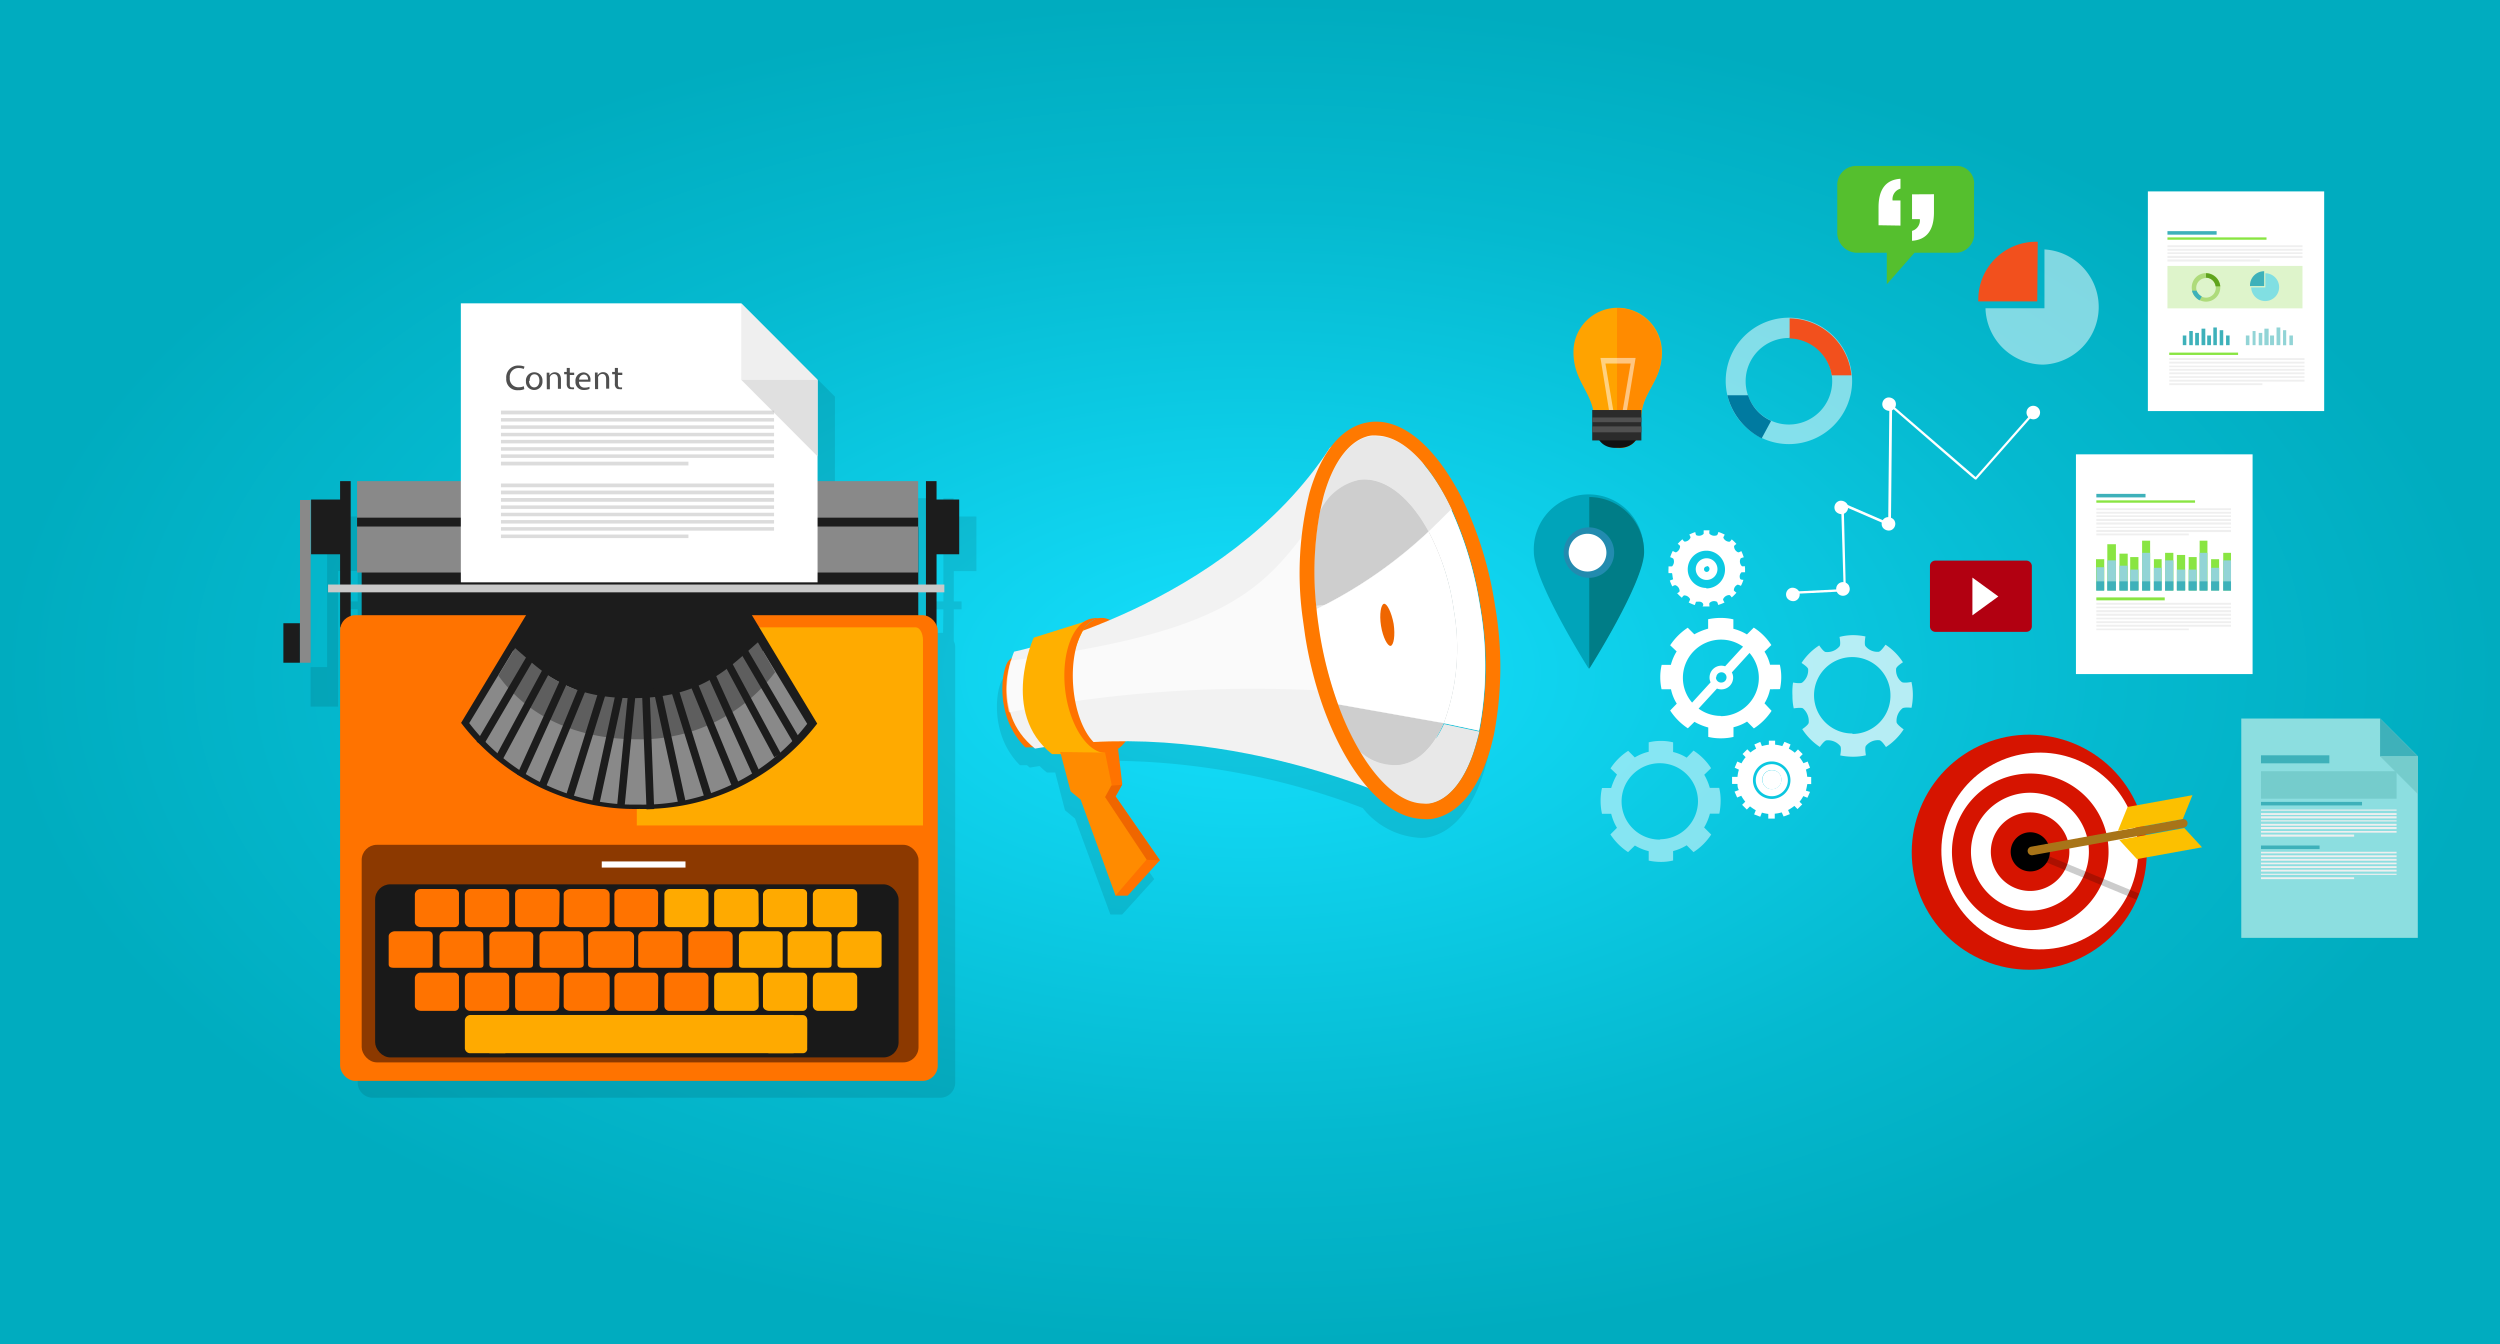<svg xmlns="http://www.w3.org/2000/svg" xmlns:xlink="http://www.w3.org/1999/xlink" viewBox="0 0 212 114" xmlns:v="https://vecta.io/nano"><rect x="0" y="0" width="212" height="114" fill="#333333" stroke="none"/><style><![CDATA[.AA{fill:#3eb1ba}.AB{fill:#fff}.AC{fill:#89e542}.AD{fill:#92d4d6}.AE{opacity:.5}.AF{fill:#ff7300}.AG{fill:#1c1c1c}.AH{fill:#efefef}.AI{fill:#e8e8e8}.AJ{fill:#898989}.AK{fill:#cecece}.AL{fill:#d61400}]]></style><defs><radialGradient id="A" cx="57" cy="57" r="57" gradientTransform="translate(0) scale(1.86 1)" gradientUnits="userSpaceOnUse"><stop offset="0" stop-color="#15e1ff"/><stop offset=".08" stop-color="#13dcf9"/><stop offset=".69" stop-color="#05b9cf"/><stop offset="1" stop-color="#00acbf"/></radialGradient><path id="B" d="M42.48 35.45h23.16v.3H42.48z"/><path id="C" d="M111.62 51.66a38.71 38.71 0 0 0 9.52-6.58c-1.58-2.93-3.76-4.68-5.9-4.38a4.75 4.75 0 0 0-3.32 2.72 27.76 27.76 0 0 0-.3 8.24z"/><path id="D" d="M118.7 64.86c1.58-.23 2.87-1.55 3.72-3.54l-9-1.6a23.24 23.24 0 0 0 1.8 3.91 4.4 4.4 0 0 0 3.48 1.23z"/><path id="E" d="M121.14 45.08a20.23 20.23 0 0 1 2.16 6.79 18.28 18.28 0 0 1-.88 9.45l3 .64a29.06 29.06 0 0 0 .09-10.48 31.61 31.61 0 0 0-2.46-8.28l-1.9 1.88z"/><path id="F" d="M123.3 51.87a20.23 20.23 0 0 0-2.16-6.79 38.71 38.71 0 0 1-9.52 6.58l.26 2a33.33 33.33 0 0 0 1.55 6.06l9 1.6a18.28 18.28 0 0 0 .87-9.45z"/></defs><path d="M0 0h212.25v114H0z" fill="url(#A)"/><g opacity=".8" class="AB"><path d="M64.66 61.3c-.22 0-.24.26-.2.43a2 2 0 0 0 .36.67c.1.12.18-.06.16-.15a2.67 2.67 0 0 0-.38-1c-.1-.14-.2.1-.15.18a1.56 1.56 0 0 0 1 .91c.13 0 .16-.2.07-.27l-.64-.42c-.14-.1-.17.18-.1.26a3.15 3.15 0 0 0 .29.22l.15.1s.07.06.1.06.1-.1.1-.15a.17.17 0 0 0 0-.13h-.48a2.71 2.71 0 0 1 0 .29 2.15 2.15 0 0 0 .44-.09l.55-.13v-.3a1.34 1.34 0 0 1-.46.2v.3l.7-.42a.16.16 0 0 0 .07-.18s-.06-.14-.12-.1a.32.32 0 0 0-.15.13v.06c-.13 0-.12.3 0 .3a.48.48 0 0 0 .26-.16l-.15-.1a3.71 3.71 0 0 1 .21.81h.2l-.2-.9-.18.12a1.53 1.53 0 0 1 .2.94h.2v-1a1 1 0 0 0-.18.08 1.67 1.67 0 0 1 .06.94h.2v-.7h-.2a3.7 3.7 0 0 1 0 .88c0 .12.1.27.18.1a1.55 1.55 0 0 0 .08-.64l-.18.08v.28c0 .1 0 .14.1.14s.1-.1.1-.15a1.13 1.13 0 0 0 0-.18.53.53 0 0 0 0-.25c-.07-.14-.18 0-.18.08a1.14 1.14 0 0 1-.06.49l.18.1a3.78 3.78 0 0 0 0-1c0-.06 0-.15-.1-.15s-.1.1-.1.15v.7a.15.15 0 0 0 .07.14c.07 0 .1-.06.12-.1a2.12 2.12 0 0 0-.08-1.17s-.06-.1-.1-.06-.07.1-.07.14v1a.15.15 0 0 0 .07.14c.07 0 .1-.06.12-.1a2 2 0 0 0-.22-1.17c-.08-.16-.2 0-.18.12l.2.9s0 .1.1.1.1-.1.1-.15a1.62 1.62 0 0 0-.08-.49c0-.13-.1-.26-.13-.4s-.08-.16-.15-.1-.1.1-.16.12v.3c.12 0 .14-.16.23-.22v-.28l-.7.42c-.08.05-.1.3 0 .3a1.26 1.26 0 0 0 .52-.22.15.15 0 0 0 .07-.14s0-.16-.1-.15l-.54.13a2.36 2.36 0 0 1-.45.08c-.13 0-.12.3 0 .3h.37v-.1l.1-.15h-.06l-.16-.1-.26-.2-.1.26.64.42.06-.27a1.38 1.38 0 0 1-.92-.78l-.15.18a2.44 2.44 0 0 1 .32.85l.16-.15a2 2 0 0 1-.27-.45.42.42 0 0 1 0-.15c.13 0 .13-.3 0-.3z"/><path d="M64.1 61.2l.4.73a1.43 1.43 0 0 0 .37.44c.4.28.93 0 1.3-.22h-.1a1.74 1.74 0 0 1-.27 2.15c-.06.06-.07.3.06.28a1.58 1.58 0 0 0 .79-.26 1.47 1.47 0 0 0 .48-.57 3.16 3.16 0 0 0 .2-1.72 5.53 5.53 0 0 0-.34-1.29 3.33 3.33 0 0 0-.54-1c-.12-.14-.2.12-.13.22a3.42 3.42 0 0 1 .67 1.42 3.72 3.72 0 0 1 .11 1.69 1.53 1.53 0 0 1-.38.8 1.31 1.31 0 0 1-.89.38l.06.28a2.14 2.14 0 0 0 .29-2.63.07.07 0 0 0-.09 0c-.3.17-.82.47-1.16.23a1.05 1.05 0 0 1-.32-.4l-.4-.7a.08.08 0 0 0-.14 0 .2.2 0 0 0 0 .21z"/><path d="M64.4 61.24l2-1.06c.1-.06.06-.35-.06-.28l-2 1.05c-.1.06-.07.36 0 .3z"/><path d="M64.58 61.17a1.51 1.51 0 0 0 .77.89.93.93 0 0 0 1-.42h-.12a1.62 1.62 0 0 1 .33 1.36 2.17 2.17 0 0 1-.94 1.15.16.16 0 0 0-.06.18s.06.15.12.1a2.39 2.39 0 0 0 1.07-1.33 2 2 0 0 0-.4-1.66.08.08 0 0 0-.12 0 .81.81 0 0 1-.84.38 1.26 1.26 0 0 1-.64-.75c0-.06-.08-.1-.14-.05a.21.21 0 0 0 0 .2z"/></g><path d="M82.8 48.43V43.8h-1.94v-1.55H80V51h-.66v-8.75H70.8v-8.62l-6.5-6.47H40.54v15.1h-8.8V50h.4v1h-.92v-8.75h-.9v1.55h-2.46v2.3h-.12v10.47h-1.4v3.35h2.33v-11.5h1.66V51h-1v.66h1v3a1.18 1.18 0 0 0 0 .25v36.9a1.29 1.29 0 0 0 1.3 1.28h48.1A1.28 1.28 0 0 0 81 91.81V54.9a1.06 1.06 0 0 0-.12-.53v-2.7h.66V51h-.66v-2.57zm-51.6 5.24v-2h.92v1.93h-.53a1.4 1.4 0 0 0-.39.07zm48.77 0a1.17 1.17 0 0 0-.27 0h-.4v-2H80z" opacity=".1"/><path d="M28.84 40.8h.9v12.4h-.9zm49.68 0h.9v12.4h-.9zm-47.85 3.87h47.2v24.28h-47.2z" class="AG"/><rect x="28.84" y="52.17" width="50.68" height="39.49" rx="1.29" class="AF"/><path d="M78.27 70V54.3c0-.6-.27-1.1-.62-1.1H54.6c-.34 0-.6.5-.6 1.1V70z" fill="#fa0"/><rect x="30.67" y="71.64" width="47.22" height="18.45" rx="1.29" fill="#8c3900"/><path d="M63.6 51.9H44.77L39.1 61.3a18.55 18.55 0 0 0 15.12 7.3 18.58 18.58 0 0 0 15.08-7.24z" class="AG"/><rect x="31.81" y="74.99" width="44.39" height="14.68" rx="1.29" fill="#191919"/><path d="M60.08 78.2a.42.42 0 0 1-.46.42H56.8a.42.42 0 0 1-.46-.42v-2.37a.44.44 0 0 1 .46-.44h2.82a.44.44 0 0 1 .46.44zm4.26 0a.46.46 0 0 1-.5.42H61a.4.4 0 0 1-.44-.42v-2.37a.43.43 0 0 1 .44-.44h2.82a.48.48 0 0 1 .5.44zm4.1 0a.37.37 0 0 1-.39.42h-2.82c-.25 0-.53-.15-.53-.42v-2.37a.51.51 0 0 1 .53-.44h2.82a.39.39 0 0 1 .39.44zm4.25 0a.4.4 0 0 1-.43.42h-2.82a.46.46 0 0 1-.51-.42v-2.37a.49.49 0 0 1 .51-.44h2.82a.42.42 0 0 1 .43.44z" fill="#fa0"/><path d="M38.92 78.2a.37.37 0 0 1-.4.42H35.7c-.24 0-.52-.15-.52-.42v-2.37a.5.5 0 0 1 .52-.44h2.82a.39.39 0 0 1 .4.44zm4.26 0a.4.4 0 0 1-.44.42h-2.82a.46.46 0 0 1-.5-.42v-2.37a.48.48 0 0 1 .5-.44h2.82a.43.43 0 0 1 .44.44zm4.24 0a.42.42 0 0 1-.46.42h-2.82a.42.42 0 0 1-.46-.42v-2.37a.44.44 0 0 1 .46-.44H47a.44.44 0 0 1 .46.44zm4.28 0a.46.46 0 0 1-.51.42h-2.82c-.25 0-.57-.15-.57-.42v-2.37c0-.26.32-.44.57-.44h2.82a.49.49 0 0 1 .51.44zm4.1 0a.37.37 0 0 1-.39.42H52.6a.46.46 0 0 1-.5-.42v-2.37a.48.48 0 0 1 .5-.44h2.82a.39.39 0 0 1 .39.44zm6.33 3.57c0 .27-.2.3-.44.3h-2.82c-.25 0-.5 0-.5-.3V79.4a.46.46 0 0 1 .5-.43h2.82a.42.42 0 0 1 .44.43z" class="AF"/><path d="M66.37 81.77c0 .27-.22.3-.47.3h-2.8c-.25 0-.44 0-.44-.3V79.4a.41.41 0 0 1 .44-.43h2.8a.44.44 0 0 1 .47.43zm4.15 0c0 .27-.15.3-.4.3h-2.8c-.25 0-.53 0-.53-.3V79.4a.49.49 0 0 1 .53-.43h2.8a.38.38 0 0 1 .4.43zm4.24 0c0 .27-.17.3-.42.3h-2.82c-.24 0-.5 0-.5-.3V79.4a.47.47 0 0 1 .5-.43h2.82a.4.4 0 0 1 .42.43z" fill="#fa0"/><path d="M41 81.77c0 .27-.13.3-.38.3h-2.85c-.25 0-.5 0-.5-.3V79.4a.47.47 0 0 1 .51-.43h2.82c.25 0 .38.16.38.43zm4.2 0c0 .27-.15.3-.4.3H42c-.25 0-.5 0-.5-.3V79.4a.45.45 0 0 1 .5-.4h2.82a.38.38 0 0 1 .4.43zm4.3 0c0 .27-.22.3-.47.3H46.2c-.25 0-.45 0-.45-.3V79.4a.42.42 0 0 1 .45-.43H49a.44.44 0 0 1 .47.43zm4.26 0c0 .27-.26.3-.5.3h-2.82c-.25 0-.57 0-.57-.3V79.4c0-.27.32-.43.57-.43h2.82a.47.47 0 0 1 .51.43zm4.1 0c0 .27-.16.3-.4.3h-2.82c-.25 0-.52 0-.52-.3V79.4a.48.48 0 0 1 .52-.43h2.82a.39.39 0 0 1 .4.43zm-21.17 0c0 .27-.13.3-.38.3H33.5c-.25 0-.54 0-.54-.3V79.4c0-.27.3-.43.54-.43h2.82c.25 0 .38.16.38.43zm23.38 3.53a.42.42 0 0 1-.46.42H56.8a.42.42 0 0 1-.46-.42v-2.37a.44.44 0 0 1 .46-.45h2.82a.44.44 0 0 1 .46.45z" class="AF"/><path d="M64.34 85.3a.46.46 0 0 1-.5.42H61a.4.4 0 0 1-.44-.42v-2.37a.43.43 0 0 1 .44-.45h2.82a.48.48 0 0 1 .5.45zm4.1 0a.37.37 0 0 1-.39.42h-2.82c-.25 0-.53-.15-.53-.42v-2.37a.51.51 0 0 1 .53-.45h2.82c.25 0 .4.18.4.45zm4.25 0a.4.4 0 0 1-.43.42h-2.82a.46.46 0 0 1-.51-.42v-2.37a.49.49 0 0 1 .51-.45h2.82a.42.42 0 0 1 .43.45z" fill="#fa0"/><path d="M38.92 85.3a.37.37 0 0 1-.4.42H35.7c-.24 0-.52-.15-.52-.42v-2.37a.5.5 0 0 1 .52-.45h2.82a.4.4 0 0 1 .4.45zm4.26 0a.4.4 0 0 1-.44.42h-2.82a.46.46 0 0 1-.5-.42v-2.37a.48.48 0 0 1 .5-.45h2.82a.43.43 0 0 1 .44.45zm4.24 0a.42.42 0 0 1-.46.42h-2.82a.42.42 0 0 1-.46-.42v-2.37a.44.44 0 0 1 .46-.45H47a.44.44 0 0 1 .46.45zm4.28 0a.46.46 0 0 1-.51.42h-2.82c-.25 0-.57-.15-.57-.42v-2.37c0-.27.32-.45.57-.45h2.82a.49.49 0 0 1 .51.45zm4.1 0a.37.37 0 0 1-.39.42H52.6a.46.46 0 0 1-.5-.42v-2.37a.48.48 0 0 1 .5-.45h2.82c.25 0 .4.18.4.45z" class="AF"/><g fill="#fa0"><path d="M68.45 88.9a.36.36 0 0 1-.39.41h-2.82c-.25 0-.53-.14-.53-.4v-2.37a.52.52 0 0 1 .53-.46h2.82c.25 0 .4.2.4.46zm-25.27 0a.4.4 0 0 1-.44.41h-2.82a.45.45 0 0 1-.5-.41v-2.37a.49.49 0 0 1 .5-.46h2.82a.44.44 0 0 1 .44.46z"/><path d="M41.5 86.07h25.8v3.24H41.5z"/></g><path d="M51.03 73.05h7.1v.52h-7.1z" class="AB"/><path d="M64.7 55.2c-2.72 2.33-6.45 4.4-10.57 4.4s-7.9-2.1-10.6-4.45l-3.74 6.17a17.62 17.62 0 0 0 14.35 6.91 17.6 17.6 0 0 0 14.31-6.85z" class="AJ"/><path d="M64.27 54.47C62 56.42 59.7 59.1 54 59.2c-6 .1-8-2.27-10.32-4.24l-1.42 2.33c2.5 3.48 6.67 5.4 11.75 5.4A14.26 14.26 0 0 0 65.73 57z" fill="#5e5e5e"/><path d="M40.417 62.9l4.507-7.686.56.33-4.507 7.686zm1.678 1.134L46.32 56.2l.563.304-4.225 7.844zm1.758 1.643l3.928-8.64.592.27-3.928 8.64zm1.785.953l3.638-8.84.6.247-3.638 8.84zm2.358.825l3.06-9.793.62.194-3.06 9.793zm2.174.692l2.144-9.85.635.138-2.144 9.85zm2.153.243l.996-10.212.637.062-.996 10.212zm2.114-9.83l.65-.025.387 10.073-.65.025zm8.397-3.145l.56-.33L67.9 62.77l-.56.33zm-1.404.95l.563-.304 4.225 7.844-.563.304zm-1.48.814l.592-.27 3.926 8.64-.592.27zm-1.504.713l.6-.247 3.638 8.84-.6.247zm-1.808-.168l.62-.194 3.06 9.793-.62.194zm-1.268.58l.635-.138 2.144 9.85-.635.138z" class="AG"/><path d="M30.28 40.8h47.58v7.75H30.28z" class="AJ"/><path d="M30.28 43.9h47.58v.75H30.28zm-3.9-1.54h2.87V47h-2.87zm52.52 0h2.44V47H78.9z" class="AG"/><path d="M27.82 49.57h52.26v.66H27.82z" fill="#c9c9c9"/><path d="M25.44 42.4h.9V56.2h-.9z" class="AJ"/><path d="M24.03 52.85h1.4v3.35h-1.4z" class="AG"/><path d="M69.33 49.38H39.08V25.72h23.77l2.9 2.9 3.58 3.6v17.18z" class="AB"/><path d="M62.86 32.2h6.47l-6.47-6.47v6.47z" class="AH"/><path d="M69.33 32.2h-6.48l6.48 6.5v-6.5z" fill="#e0e0e0"/><g fill="#bababa" class="AE"><path d="M42.48 34.82h23.16v.32H42.48z"/><use xlink:href="#B"/><use xlink:href="#B" y="0.62"/><use xlink:href="#B" y="1.25"/><use xlink:href="#B" y="1.85"/><use xlink:href="#B" y="2.47"/><use xlink:href="#B" y="3.08"/><path d="M42.48 39.15h15.9v.32h-15.9z"/></g><g fill="#bababa" class="AE"><path d="M42.48 41h23.16v.32H42.48zm0 .6h23.16v.32H42.48zm0 .63h23.16v.32H42.48z"/><use xlink:href="#B" y="7.41"/><use xlink:href="#B" y="8.03"/><use xlink:href="#B" y="8.65"/><use xlink:href="#B" y="9.25"/><path d="M42.48 45.33h15.9v.3h-15.9z"/></g><g fill="#4f4f4f"><path d="M44.46 33a1.23 1.23 0 0 1-.53.09.93.93 0 0 1-1-1A1 1 0 0 1 44 31a1.19 1.19 0 0 1 .48.09l-.07.2a1 1 0 0 0-.4-.08.74.74 0 0 0-.78.82.73.73 0 0 0 .77.81 1 1 0 0 0 .42-.09zm1.54-.7a.7.7 0 0 1-.71.77.69.69 0 0 1-.69-.74.7.7 0 0 1 .71-.76.68.68 0 0 1 .69.73zm-1.14 0c0 .3.18.55.44.55s.44-.23.44-.56-.13-.55-.43-.55-.4.3-.4.58zm1.5-.3v-.4h.23v.24a.53.53 0 0 1 .48-.27c.2 0 .5.12.5.6v.8h-.26v-.82c0-.23-.08-.43-.33-.43a.37.37 0 0 0-.35.27.43.43 0 0 0 0 .12v.9h-.26z"/><path d="M48.32 31.2v.4h.37v.2h-.37v.77c0 .18 0 .28.2.28h.16V33a.67.67 0 0 1-.23 0 .35.35 0 0 1-.29-.11.53.53 0 0 1-.1-.37v-.78h-.22v-.2h.22v-.34z"/><path d="M49.1 32.37a.46.46 0 0 0 .5.5 1 1 0 0 0 .39-.07v.18a1.07 1.07 0 0 1-.48.09.67.67 0 0 1-.71-.72.7.7 0 0 1 .68-.77.6.6 0 0 1 .59.67v.12zm.77-.18c0-.17-.07-.43-.36-.43a.43.43 0 0 0-.4.43zm.58-.2v-.4h.23v.24a.53.53 0 0 1 .48-.27c.2 0 .5.12.5.6v.8h-.26v-.82c0-.23-.08-.43-.33-.43a.38.38 0 0 0-.35.27.43.43 0 0 0 0 .12v.9h-.26z"/><path d="M52.4 31.2v.4h.37v.2h-.37v.77c0 .18.05.28.2.28h.15V33a.67.67 0 0 1-.23 0 .33.33 0 0 1-.28-.11.48.48 0 0 1-.1-.37v-.78h-.23v-.2h.23v-.34z"/></g><path d="M126.32 52.84a31.74 31.74 0 0 0-2.78-9c-2-3.93-4.55-6.45-7.15-6.54a3.55 3.55 0 0 0-.8 0 5.31 5.31 0 0 0-3.59 2.75c-5 7.27-12.5 11.62-18.27 14.06a1.62 1.62 0 0 0-.8-.16h-.15a1.61 1.61 0 0 0-.49 0 1.67 1.67 0 0 0-.81.32l-4.28 1.35s-.14.32-.32.86c-.86.23-1.35.33-1.35.33s-.08.2-.18.5a2 2 0 0 0-.26.2c-.6.6-1.3 4.68 1.4 7.38h.6a2.31 2.31 0 0 0 .24.2l.83-.13a6.73 6.73 0 0 0 .62.55h.7l.83 3.2.85.7 3 8.14h1l2.72-3-3.76-5.4.55-1-.36-3a2.56 2.56 0 0 0 .65-.63 61 61 0 0 1 20.6 4 6.64 6.64 0 0 0 4.6 2.51 3.55 3.55 0 0 0 .8 0c2.24-.35 4-2.5 5-6a13.32 13.32 0 0 0 .28-1.13 30.64 30.64 0 0 0 .11-11.03z" opacity=".1"/><path d="M96.58 57.9c.2 3.15-1 5.77-2.54 5.87S91 61.4 90.8 58.27s1-5.78 2.54-5.87 3.05 2.37 3.24 5.5zM85.55 56c-.6.6-1.3 4.68 1.4 7.38l3-.05S87 60.37 88.35 55c0 0-2.2.34-2.8 1z" class="AF"/><path d="M86 55.26s17.9-3.7 26.77-17.28c14.46-10.92 8.3 31 8.3 31s-16.12-8.45-33.3-5.5c-4-3.2-1.77-8.23-1.77-8.23z" fill="#f2f2f2"/><path d="M115.85 36.37c.72 1-3.75 6.84-4.4 7.72-4.34 6-7.47 9.53-25.73 11.93a7.9 7.9 0 0 0-.15 4.39 106.41 106.41 0 0 1 20.91-2 113.62 113.62 0 0 1 14.93 1c.07-9.48-.7-22.6-5.56-23.04z" opacity=".6" class="AB"/><g class="AI"><path d="M118.7 64.86a4.4 4.4 0 0 1-3.47-1.23c1.6 2.76 3.53 4.5 5.4 4.55a2.6 2.6 0 0 0 .56 0c1.7-.27 3.18-2.15 4-5.14l.26-1-3-.64c-.88 1.9-2.17 3.23-3.75 3.46zm-3.46-24.16c2.14-.3 4.32 1.45 5.9 4.38l2-1.88c-1.8-3.73-4.14-6.2-6.34-6.2a2.6 2.6 0 0 0-.56 0c-1.7.27-3.18 2.15-4 5.14l-.3 1.3a4.75 4.75 0 0 1 3.31-2.73z"/><use xlink:href="#C"/></g><use xlink:href="#C" class="AE AK"/><use xlink:href="#D" class="AI"/><use xlink:href="#D" class="AE AK"/><use xlink:href="#E" class="AI"/><use xlink:href="#E" class="AB AE"/><use xlink:href="#F" class="AI"/><use xlink:href="#F" class="AE AK"/><use xlink:href="#F" opacity=".3" class="AB"/><path d="M87.66 54.07s-2.9 6.36 1.55 9.88h.7l4-.1s-6.3-2.94-1.63-11.23z" fill="#ffb000"/><path d="M111.14,51.4l6.36-.55a4.14,4.14,0,0,1,.7,4.21l-6.28,2.06Z" class="AB AE"/><path d="M126.77 51.3a31.74 31.74 0 0 0-2.77-9c-2-3.93-4.55-6.45-7.16-6.54a3.62 3.62 0 0 0-.8.05c-2.24.35-4 2.5-5 6a28 28 0 0 0-.6 10.4l.23 1.66a34 34 0 0 0 1.39 5.68c2 5.8 5.25 9.78 8.54 9.9a3.55 3.55 0 0 0 .8 0c2.24-.35 4-2.5 5-6a31.12 31.12 0 0 0 .28-1.13 30.42 30.42 0 0 0 .09-11.01zm-1.3 10.7c-.07.36-.16.7-.26 1-.83 3-2.3 4.87-4 5.14a2.6 2.6 0 0 1-.56 0c-1.87-.06-3.8-1.8-5.4-4.55a23.24 23.24 0 0 1-1.8-3.91 33.33 33.33 0 0 1-1.55-6.06c-.1-.67-.2-1.34-.26-2a27.76 27.76 0 0 1 .3-8.24c.1-.44.2-.88.3-1.3.83-3 2.3-4.87 4-5.14a2.6 2.6 0 0 1 .56 0c2.23.07 4.54 2.5 6.3 6.24a31.61 31.61 0 0 1 2.46 8.28 29.06 29.06 0 0 1-.09 10.53z" fill="#ff7900"/><g class="AF"><path d="M95 63.1a1.52 1.52 0 0 1-.91.45c-1.46.1-2.84-2.28-3.08-5.35s.75-5.65 2.2-5.76h.06a1.71 1.71 0 0 0-.59 0c-1.65.18-2.7 2.9-2.36 6s2 5.58 3.6 5.4a1.86 1.86 0 0 0 1.2-.67z"/><path d="M94.6 75.95h1.03l2.73-3-3.76-5.42.57-1.03-.36-3-1.1.33-.97 2.4 1.77 5.5.1 4.24z"/></g><path d="M94.6 67.53l.55-.98-2.26.17 1.6 5 .05 2.17 1.07-1.04 2.74.1-3.76-5.42z" fill="#ef6600"/><path d="M94.6 75.95l-2.96-8.14-.85-.7-.88-3.34 3.8.05.56 2.74-.56 1.03 3.52 5.3-2.62 3.04z" fill="#ff8b00"/><path d="M118.18 52.9c.15 1 0 1.82-.25 1.87s-.66-.7-.82-1.7 0-1.82.25-1.87.64.72.82 1.7z" fill="#ef6600"/><path d="M139.38 46.8c0 2.57-4.66 9.9-4.66 9.9s-4.65-7.34-4.65-9.9a4.66 4.66 0 1 1 9.31 0z" fill="#00a4ba"/><path d="M134.77 42.13V56.6a.27.27 0 0 0 0 .11s4.65-7.34 4.65-9.9a4.66 4.66 0 0 0-4.65-4.66z" fill="#007d87"/><path d="M136.6 46.9a1.87 1.87 0 1 1-1.86-1.9 1.86 1.86 0 0 1 1.86 1.9z" class="AB"/><path d="M134.75,49a2.14,2.14,0,1,1,2.13-2.13A2.14,2.14,0,0,1,134.75,49Zm0-3.73a1.6,1.6,0,1,0,0,3.19,1.6,1.6,0,0,0,0-3.19Z" fill="#228baf"/><path d="M205.04 79.53h-14.98v-18.6h11.77l3.2 3.2v15.4z" fill="#8cdee0"/><path d="M201.83 64.14h3.2l-3.2-3.22v3.22z" class="AA"/><path d="M205.04 64.14h-3.2l3.2 3.2v-3.2z" fill="#75cccc"/><path d="M191.73 64.05h5.8v.68h-5.8z" class="AA"/><path d="M191.73 68.65h11.5v.1h-11.5zm0 .3h11.5v.16h-11.5zm0 .27h11.5v.18h-11.5zm0 .34h11.5v.1h-11.5zm0 .3h11.5v.16h-11.5zm0 .27h11.5v.18h-11.5zm0 .34h11.5v.14h-11.5zm0 .3h7.9v.18h-7.9zm0 1.46h11.5v.14h-11.5zm0 .3h11.5v.16h-11.5zm0 .3h11.5v.16h-11.5zm0 .32h11.5v.14h-11.5zm0 .3h11.5v.16h-11.5zm0 .3h11.5v.16h-11.5zm0 .34h11.5v.1h-11.5zm0 .3h7.9v.16h-7.9z" class="AH"/><path d="M191.73 65.4h11.5v2.33h-11.5z" fill="#75cccc"/><path d="M191.73 68h8.57v.3h-8.57zm0 3.7h4.97v.3h-4.97z" class="AA"/><path d="M187.82 38.53h-11.78v18.63h14.98V38.53h-3.2z" class="AB"/><path d="M177.77 41.88h4.17v.3h-4.17z" class="AA"/><path d="M177.77 43.1h11.42v.16h-11.42zm0 .3h11.42v.16h-11.42zm0 .3h11.42v.14h-11.42zm0 .3h11.42v.18h-11.42zm0 .3h11.42v.18h-11.42zm0 .37h11.42v.1h-11.42zm0 .27h11.42v.18h-11.42zm0 .3h7.84v.16h-7.84zm0 5.88h11.42v.16h-11.42zm0 .32h11.42v.14h-11.42zm0 .3h11.42v.18h-11.42zm0 .3h11.42v.18h-11.42zm0 .34h11.42v.14h-11.42zm0 .3h11.42v.16h-11.42zm0 .3h11.42v.16h-11.42zm0 .32h7.84v.14h-7.84z" class="AH"/><path d="M177.74 47.42h.7v2.64h-.7z" class="AC"/><path d="M177.77 48.1h.66v1.98h-.66z" class="AD"/><path d="M177.77 49.3h.66v.78h-.66z" class="AA"/><path d="M178.7 46.15h.73v3.92h-.73z" class="AC"/><path d="M178.7 47.52h.73v2.55h-.73z" class="AD"/><path d="M178.7 49.3h.73v.78h-.73z" class="AA"/><path d="M179.73 46.95h.7v3.12h-.7z" class="AC"/><path d="M179.73 47.97h.7v2.1h-.7z" class="AD"/><path d="M179.73 49.3h.7v.78h-.7z" class="AA"/><path d="M180.64 47.24h.7v2.83h-.7z" class="AC"/><path d="M180.64 48.3h.7v1.76h-.7z" class="AD"/><path d="M180.64 49.3h.7v.78h-.7z" class="AA"/><path d="M181.65 45.85h.68v4.22h-.68z" class="AC"/><path d="M181.65 46.88h.68v3.2h-.68z" class="AD"/><path d="M181.65 49.3h.68v.78h-.68z" class="AA"/><path d="M182.65 47.42h.66v2.64h-.66z" class="AC"/><path d="M182.65 48.15h.66v1.92h-.66z" class="AD"/><path d="M182.65 49.3h.66v.78h-.66z" class="AA"/><path d="M183.6 46.88h.7v3.2h-.7z" class="AC"/><path d="M183.6 47.52h.7v2.55h-.7z" class="AD"/><path d="M183.6 49.3h.7v.78h-.7z" class="AA"/><path d="M184.6 47.06h.7v3h-.7z" class="AC"/><path d="M184.6 48.3h.7v1.76h-.7z" class="AD"/><path d="M184.6 49.3h.7v.78h-.7z" class="AA"/><path d="M185.6 47.24h.68v2.83h-.68z" class="AC"/><path d="M185.6 48.3h.68v1.76h-.68z" class="AD"/><path d="M185.6 49.3h.68v.78h-.68z" class="AA"/><path d="M186.53 45.85h.66v4.22h-.66z" class="AC"/><path d="M186.53 46.88h.66v3.2h-.66z" class="AD"/><path d="M186.53 49.3h.66v.78h-.66z" class="AA"/><path d="M187.5 47.42h.68v2.64h-.68z" class="AC"/><path d="M187.5 48.15h.68v1.92h-.68z" class="AD"/><path d="M187.5 49.3h.68v.78h-.68z" class="AA"/><path d="M188.53 46.88h.66v3.2h-.66z" class="AC"/><path d="M188.53 47.52h.66v2.55h-.66z" class="AD"/><path d="M188.53 49.3h.66v.78h-.66z" class="AA"/><path d="M177.77 50.66h5.8v.25h-5.8zm0-8.23h8.37v.2h-8.37z" class="AC"/><path d="M193.9 16.23h-11.76v18.63h14.95V16.23h-3.2z" class="AB"/><path d="M183.8 19.6h4.17v.3h-4.17z" class="AA"/><path d="M183.8 20.8h11.45v.16H183.8zm0 .3h11.45v.16H183.8zm0 .3h11.45v.14H183.8zm0 .3h11.45v.18H183.8zm0 .3h7.84v.18h-7.84zm.15 8.37h11.47v.16h-11.47zm0 .3h11.47v.16h-11.47zm0 .33h11.47v.14h-11.47zm0 .28h11.47v.16h-11.47zm0 .3h11.47v.16h-11.47zm0 .32h11.47v.14h-11.47zm0 .3h11.47v.16h-11.47zm0 .3h7.9v.16h-7.9z" class="AH"/><path d="M183.95 29.9h5.84v.2h-5.84zm-.15-9.77h8.4v.2h-8.4z" class="AC"/><path d="M190.45 28.45h.3v.82h-.3zm2.05 0h.34v.82h-.34zm1.64 0h.3v.82h-.3zm-2.6-.22h.3v1.05h-.3zm2.06-.23h.27v1.28h-.27zm-.55-.23h.32v1.5h-.32zm-1.03.1h.36v1.4h-.36zm-1 .2h.25v1.2h-.25z" class="AD"/><path d="M185.1 28.45h.3v.82h-.3zm2.07 0h.32v.82h-.32zm1.6 0h.3v.82h-.3zm-2.62-.22h.32v1.05h-.32zm2.08-.23h.3v1.28h-.3zm-.54-.23h.3v1.5h-.3zm-1 .1h.32v1.4h-.32zm-1.04.2h.3v1.2h-.3z" class="AA"/><path d="M183.8 22.55h11.45v3.6H183.8z" fill="#def4cb"/><path d="M187.07 25.58a1.21 1.21 0 1 1 1.21-1.2 1.21 1.21 0 0 1-1.21 1.2zm0-2a.83.83 0 1 0 .83.83.83.83 0 0 0-.83-.86z" fill="#aedb7b"/><path d="M187.07 23.17v.38a.83.83 0 0 1 .81.73h.4a1.24 1.24 0 0 0-1.2-1.11z" fill="#5fa31d"/><path d="M186.28 24.65h-.4a1.29 1.29 0 0 0 .65.82l.18-.33a1 1 0 0 1-.44-.49z" class="AA"/><path d="M192.1 23.17v1.2h-1.2a1.19 1.19 0 0 0 1.19 1.16 1.18 1.18 0 0 0 0-2.36z" fill="#81dfe2"/><path d="M192 23a1.2 1.2 0 0 0-1.2 1.2v.06h1.2z" class="AA"/><path d="M166 14.07h-8.65a1.61 1.61 0 0 0-1.55 1.65v3.94a1.71 1.71 0 0 0 1.55 1.77H160v2.68l2.35-2.68H166a1.6 1.6 0 0 0 1.4-1.77v-3.94a1.49 1.49 0 0 0-1.4-1.65z" fill="#55bf2e"/><g class="AB"><path d="M159.3 19.1v-1.52c0-1.53.62-2.34 1.86-2.42V16a.92.92 0 0 0-.67 1h.67v2.13zm4.7-2.63V18c0 1.53-.62 2.33-1.86 2.42v-.84a.92.92 0 0 0 .66-1h-.66v-2.1z"/><path d="M151.7 37.66a5.36 5.36 0 1 1 5.36-5.35 5.36 5.36 0 0 1-5.36 5.35zm0-9a3.67 3.67 0 1 0 3.67 3.67 3.66 3.66 0 0 0-3.67-3.69z" class="AE"/></g><path d="M151.76,27v1.7a3.7,3.7,0,0,1,3.57,3.13H157A5.33,5.33,0,0,0,151.76,27Z" fill="#f2501d"/><path d="M148.23 33.52h-1.75a5.59 5.59 0 0 0 2.91 3.65l.8-1.48a3.58 3.58 0 0 1-1.95-2.17z" fill="#007aa0"/><path d="M173.37,21.14v5h-5a4.92,4.92,0,0,0,4.9,4.78,4.89,4.89,0,0,0,.06-9.77Z" class="AB AE"/><path d="M172.8 20.5h-.13a4.9 4.9 0 0 0-4.91 4.9.47.47 0 0 0 0 .16h5z" fill="#f2501d"/><g class="AB"><path d="M156.53 50.14l-4.55.23v-.2l4.36-.22-.22-7.37 4 1.73.1-10.18.15.14 7.16 6.18 4.8-5.45.14.13-4.87 5.52s0 .05-.13 0c-.14-.1-.4-.33-.95-.8l-6.07-5.26-.1 10.06-4-1.73z"/><rect x="151.45" y="49.79" width="1.16" height="1.16" rx=".58" transform="matrix(.898 -.44 .44 .898 -6.65 72.07)"/><path d="M156.8 49.7a.572.572 0 1 1-1.03.5.58.58 0 0 1 .26-.78.58.58 0 0 1 .77.26zm16.14-14.97a.58.58 0 0 1-.26.77.58.58 0 0 1-.77-.26.57.57 0 0 1 .26-.77.58.58 0 0 1 .77.26z"/><rect x="159.61" y="33.66" width="1.16" height="1.16" rx=".58" transform="matrix(.898 -.44 .44 .898 1.28 74.01)"/><rect x="159.63" y="43.78" width="1.16" height="1.16" rx=".58" transform="matrix(.898 -.439 .439 .898 -3.2 74.92)"/><rect x="155.54" y="42.38" width="1.16" height="1.16" rx=".58" transform="matrix(.899 -.438 .438 .899 -3.03 72.79)"/></g><path d="M137.16 26.1a3.74 3.74 0 0 0-3.73 3.76c0 2.56 1.7 3.4 1.78 5.77s1.68 2.3 1.95 2.3 2 .15 2-2.3 1.77-3.2 1.77-5.77a3.76 3.76 0 0 0-3.77-3.76z" fill="#ffa300"/><path d="M137.12 26.1V38c.27 0 2 .15 2-2.3s1.77-3.2 1.77-5.77a3.77 3.77 0 0 0-3.77-3.81z" fill="#ff8b00"/><path d="M135.2 35.4a1.35 1.35 0 0 1 0 .28c0 2.46 1.68 2.3 1.95 2.3s2 .17 2-2.3a1.48 1.48 0 0 1 0-.29z" fill="#111"/><path d="M135.02 34.77h4.17v2.58h-4.17z" fill="#2b2b2b"/><path d="M135.02 35.4h4.17v.4h-4.17zm0 .76h4.17v.5h-4.17z" fill="#515151"/><path d="M138.52 30.35h-2.8l.72 4.42h.36l-.66-3.94h2.14l-.67 3.94h.36l.73-4.42h-.18z" class="AB AE"/><path d="M172.3,53.12a.47.47,0,0,1-.46.46h-7.73a.46.46,0,0,1-.45-.46V48a.46.46,0,0,1,.45-.46h7.73a.47.47,0,0,1,.46.46Z" fill="#b20011"/><g class="AB"><path d="M167.26 48.98v3.2l2.2-1.6-2.2-1.6z"/><path d="M145.8 69a5.82 5.82 0 0 0 .11-1.08 4.84 4.84 0 0 0-.12-1.11h-.8a4.62 4.62 0 0 0-.47-1.11l.58-.56a5 5 0 0 0-1.49-1.49l-.58.6a3.89 3.89 0 0 0-1.15-.48v-.82a4.32 4.32 0 0 0-1.07-.12 4.38 4.38 0 0 0-1 .12v.8a4 4 0 0 0-1.18.48l-.56-.56a5.07 5.07 0 0 0-1.5 1.49l.55.52a5.6 5.6 0 0 0-.49 1.14h-.78a4.84 4.84 0 0 0-.12 1.11 5.1 5.1 0 0 0 .12 1.08h.78a4.27 4.27 0 0 0 .49 1.19l-.56.56a5.23 5.23 0 0 0 1.5 1.5l.58-.56a4.36 4.36 0 0 0 1.17.48v.8a5 5 0 0 0 1 .11 4.32 4.32 0 0 0 1.07-.12v-.8a4.2 4.2 0 0 0 1.15-.49l.58.58a5.07 5.07 0 0 0 1.5-1.49l-.6-.6A4.51 4.51 0 0 0 145 69zm-5 2.2a3.24 3.24 0 1 1 3.19-3.27 3.24 3.24 0 0 1-3.22 3.24z" class="AE"/><path d="M150.94 58.44a4.84 4.84 0 0 0 .11-1 4.49 4.49 0 0 0-.12-1.07h-.83a3.57 3.57 0 0 0-.47-1.11l.58-.56a5 5 0 0 0-1.49-1.48l-.58.58a4.23 4.23 0 0 0-1.15-.48v-.8a4.7 4.7 0 0 0-1.08-.12 5.22 5.22 0 0 0-1.06.11v.8a5.15 5.15 0 0 0-1.17.48l-.56-.56a5.29 5.29 0 0 0-1.49 1.49l.55.52a4.18 4.18 0 0 0-.49 1.14h-.78a4.49 4.49 0 0 0-.12 1.07 4.84 4.84 0 0 0 .11 1h.8a3.72 3.72 0 0 0 .49 1.22l-.56.58a5.14 5.14 0 0 0 1.5 1.51l.56-.55a4.73 4.73 0 0 0 1.17.48v.8a4.59 4.59 0 0 0 1.06.12 4.7 4.7 0 0 0 1.08-.12v-.82a3.94 3.94 0 0 0 1.15-.48l.58.58a5.19 5.19 0 0 0 1.5-1.49l-.6-.64a3.66 3.66 0 0 0 .47-1.19zm-5-4.2a3.18 3.18 0 0 1 1.87.6l-1.52 1.66a1.13 1.13 0 0 0-.32-.05 1 1 0 0 0-1 1 .91.91 0 0 0 .09.41l-1.57 1.72a3.2 3.2 0 0 1-.78-2.1 3.24 3.24 0 0 1 3.2-3.24zm-.4 3.2a.44.44 0 0 1 .44-.43.43.43 0 0 1 .43.43.44.44 0 0 1-.43.44.44.44 0 0 1-.47-.44zm.4 3.27a3.2 3.2 0 0 1-1.9-.62l1.56-1.7a.94.94 0 0 0 .37.07 1 1 0 0 0 1-1 .93.93 0 0 0-.11-.44l1.5-1.65a3.24 3.24 0 0 1-2.44 5.36zm4.33 4.6a.81.81 0 1 0 .8.8.8.8 0 0 0-.8-.8zm-3.17 1.82z"/><path d="M147.1 67.13v.01-.01zm3.16-2.33a1.36 1.36 0 1 0 1.35 1.35 1.36 1.36 0 0 0-1.35-1.35zm0 2.12a.81.81 0 1 1 .8-.81.81.81 0 0 1-.79.81z"/><path d="M153.25 65.87a3.18 3.18 0 0 0-.11-.61l.35-.16-.2-.52-.36.14a3.08 3.08 0 0 0-.33-.5l.27-.27-.4-.4-.27.28a2.83 2.83 0 0 0-.51-.34l.15-.36-.52-.22-.18.36a3.14 3.14 0 0 0-.61-.12v-.34H150v.34a3.43 3.43 0 0 0-.59.12l-.14-.36-.5.22.15.36a2.51 2.51 0 0 0-.48.32l-.27-.27-.4.4.26.27a2.63 2.63 0 0 0-.35.52l-.36-.15-.22.52.36.17a2.53 2.53 0 0 0-.12.61h-.46v.6h.46c0 .1 0 .32.1.48V67l-.35.13.22.5.35-.15a2.76 2.76 0 0 0 .34.5l-.27.27.4.4.27-.27a4.2 4.2 0 0 0 .49.33l-.14.35.52.2.14-.35a3.23 3.23 0 0 0 .54.11v.4h.55v-.42a2.8 2.8 0 0 0 .59-.11l.16.35.53-.2-.15-.35a3.24 3.24 0 0 0 .53-.35l.27.27.4-.4-.23-.22a3.08 3.08 0 0 0 .32-.48l.35.14.22-.5-.35-.1c.06-.2.1-.47.12-.56h.33v-.6zm-3 1.88a1.59 1.59 0 1 1 1.58-1.59 1.59 1.59 0 0 1-1.57 1.59z"/><path d="M162.1 60a5.32 5.32 0 0 0 .11-1.07 4.88 4.88 0 0 0-.12-1.1s-.66.13-.83 0a1.28 1.28 0 0 1-.47-1.11c0-.2.58-.56.58-.56a5 5 0 0 0-1.48-1.49s-.37.56-.57.6a1.3 1.3 0 0 1-1.13-.48c-.12-.16 0-.82 0-.82a5.54 5.54 0 0 0-1.1-.11 4.83 4.83 0 0 0-1.1.15s.13.64 0 .8a1.35 1.35 0 0 1-1.16.48c-.2 0-.56-.56-.56-.56a5.07 5.07 0 0 0-1.5 1.49s.53.33.56.52a1.32 1.32 0 0 1-.5 1.14c-.15.12-.78 0-.78 0A5.54 5.54 0 0 0 152 59a4.68 4.68 0 0 0 .11 1.07s.63-.1.78 0a1.44 1.44 0 0 1 .49 1.2c0 .2-.55.56-.55.56a5.23 5.23 0 0 0 1.49 1.51s.37-.54.57-.56a1.35 1.35 0 0 1 1.16.48c.13.16 0 .8 0 .8a5.49 5.49 0 0 0 1.08.11 4.88 4.88 0 0 0 1.1-.12s-.12-.65 0-.8a1.31 1.31 0 0 1 1.13-.48c.2 0 .57.58.57.58a5.11 5.11 0 0 0 1.5-1.5s-.57-.4-.6-.6a1.37 1.37 0 0 1 .47-1.16c.13-.15.8-.07.8-.07zm-5 2.2a3.24 3.24 0 1 1 3.21-3.21 3.24 3.24 0 0 1-3.24 3.25z" opacity=".7"/><path d="M141.56 49.3zM148 48s-.25.06-.3 0a.56.56 0 0 1-.11-.61c0-.07.28-.13.28-.13a3.44 3.44 0 0 0-.21-.53s-.2.14-.28.1a.55.55 0 0 1-.33-.5c0-.08.2-.2.2-.2a3 3 0 0 0-.4-.39s-.13.2-.2.2a.57.57 0 0 1-.51-.34c0-.06.12-.26.12-.26a3.25 3.25 0 0 0-.54-.23s-.06.25-.13.28a.58.58 0 0 1-.62-.12c-.05-.06 0-.3 0-.3h-.5v.3a.56.56 0 0 1-.61.12c-.06 0-.1-.27-.1-.27a3.89 3.89 0 0 0-.51.21s.13.2.1.27a.56.56 0 0 1-.48.33c-.08 0-.2-.2-.2-.2a3.68 3.68 0 0 0-.4.39s.2.13.2.2a.57.57 0 0 1-.35.52c-.07 0-.27-.12-.27-.12a3.49 3.49 0 0 0-.22.53s.25.08.28.15a.6.6 0 0 1-.12.63h-.3v.2a2.31 2.31 0 0 0 0 .37h.28c.05 0 .05.3.1.47s0 0 0 .06l-.27.1a4.4 4.4 0 0 0 .21.5s.2-.14.28-.1a.53.53 0 0 1 .34.5c0 .06-.17.16-.17.16h-.05a3.87 3.87 0 0 0 .41.4s.13-.2.2-.2a.55.55 0 0 1 .5.32c0 .08-.12.28-.12.28a3.38 3.38 0 0 0 .52.22l.1-.28c.17 0 .4-.06.55.1s0 .3 0 .3h.6s-.05-.25 0-.3a.54.54 0 0 1 .6-.11c.07 0 .13.28.13.28a3.18 3.18 0 0 0 .54-.21s-.14-.2-.12-.28a.59.59 0 0 1 .53-.35c.07 0 .2.2.2.2a3.78 3.78 0 0 0 .4-.4s-.2-.14-.22-.2a.53.53 0 0 1 .32-.48c.07 0 .28.1.28.1a2.87 2.87 0 0 0 .21-.51s-.24 0-.27-.08a.49.49 0 0 1 .11-.56h.3v-.34c0-.1-.02-.05-.02-.16zm-3.3 1.86a1.58 1.58 0 1 1 1.58-1.58 1.59 1.59 0 0 1-1.58 1.62zm.03-.68a.92.92 0 1 1 .91-.91.92.92 0 0 1-.91.91zm0-1.14a.23.23 0 1 0 0 .46.24.24 0 0 0 .23-.23.23.23 0 0 0-.23-.27z"/></g><circle cx="172.16" cy="72.24" r="9.97" transform="matrix(.88 -.474 .474 .88 -13.66 90.3)" class="AL"/><circle cx="172.16" cy="72.24" r="8.31" transform="matrix(1 -.09 .09 1 -5.69 15.42)" class="AB"/><path d="M173.35 78.77a6.64 6.64 0 1 1 5.34-7.77 6.64 6.64 0 0 1-5.34 7.77z" class="AL"/><path d="M177.06 71.34a5 5 0 1 0-4 5.8 5 5 0 0 0 4-5.8z" class="AB"/><path d="M172.75 75.5a3.33 3.33 0 1 1 2.68-3.87 3.33 3.33 0 0 1-2.68 3.87z" class="AL"/><path d="M173.8 71.94a1.66 1.66 0 1 0-1.34 1.93 1.65 1.65 0 0 0 1.34-1.93z"/><path d="M171.81 72.416l.214-.517 9.37 3.876-.214.517z" opacity=".2"/><path d="M185.5 69.75a.38.38 0 0 1-.29.43l-12.84 2.34a.36.36 0 0 1-.42-.3.36.36 0 0 1 .29-.42l12.84-2.34a.37.37 0 0 1 .42.29z" fill="#a87418"/><path d="M185.1 69.46l.82-2.03-5.5 1-.82 2.02 5.5-1zm.13.76l1.5 1.63-5.52 1-1.5-1.63 5.52-1z" fill="#fcc000"/></svg>